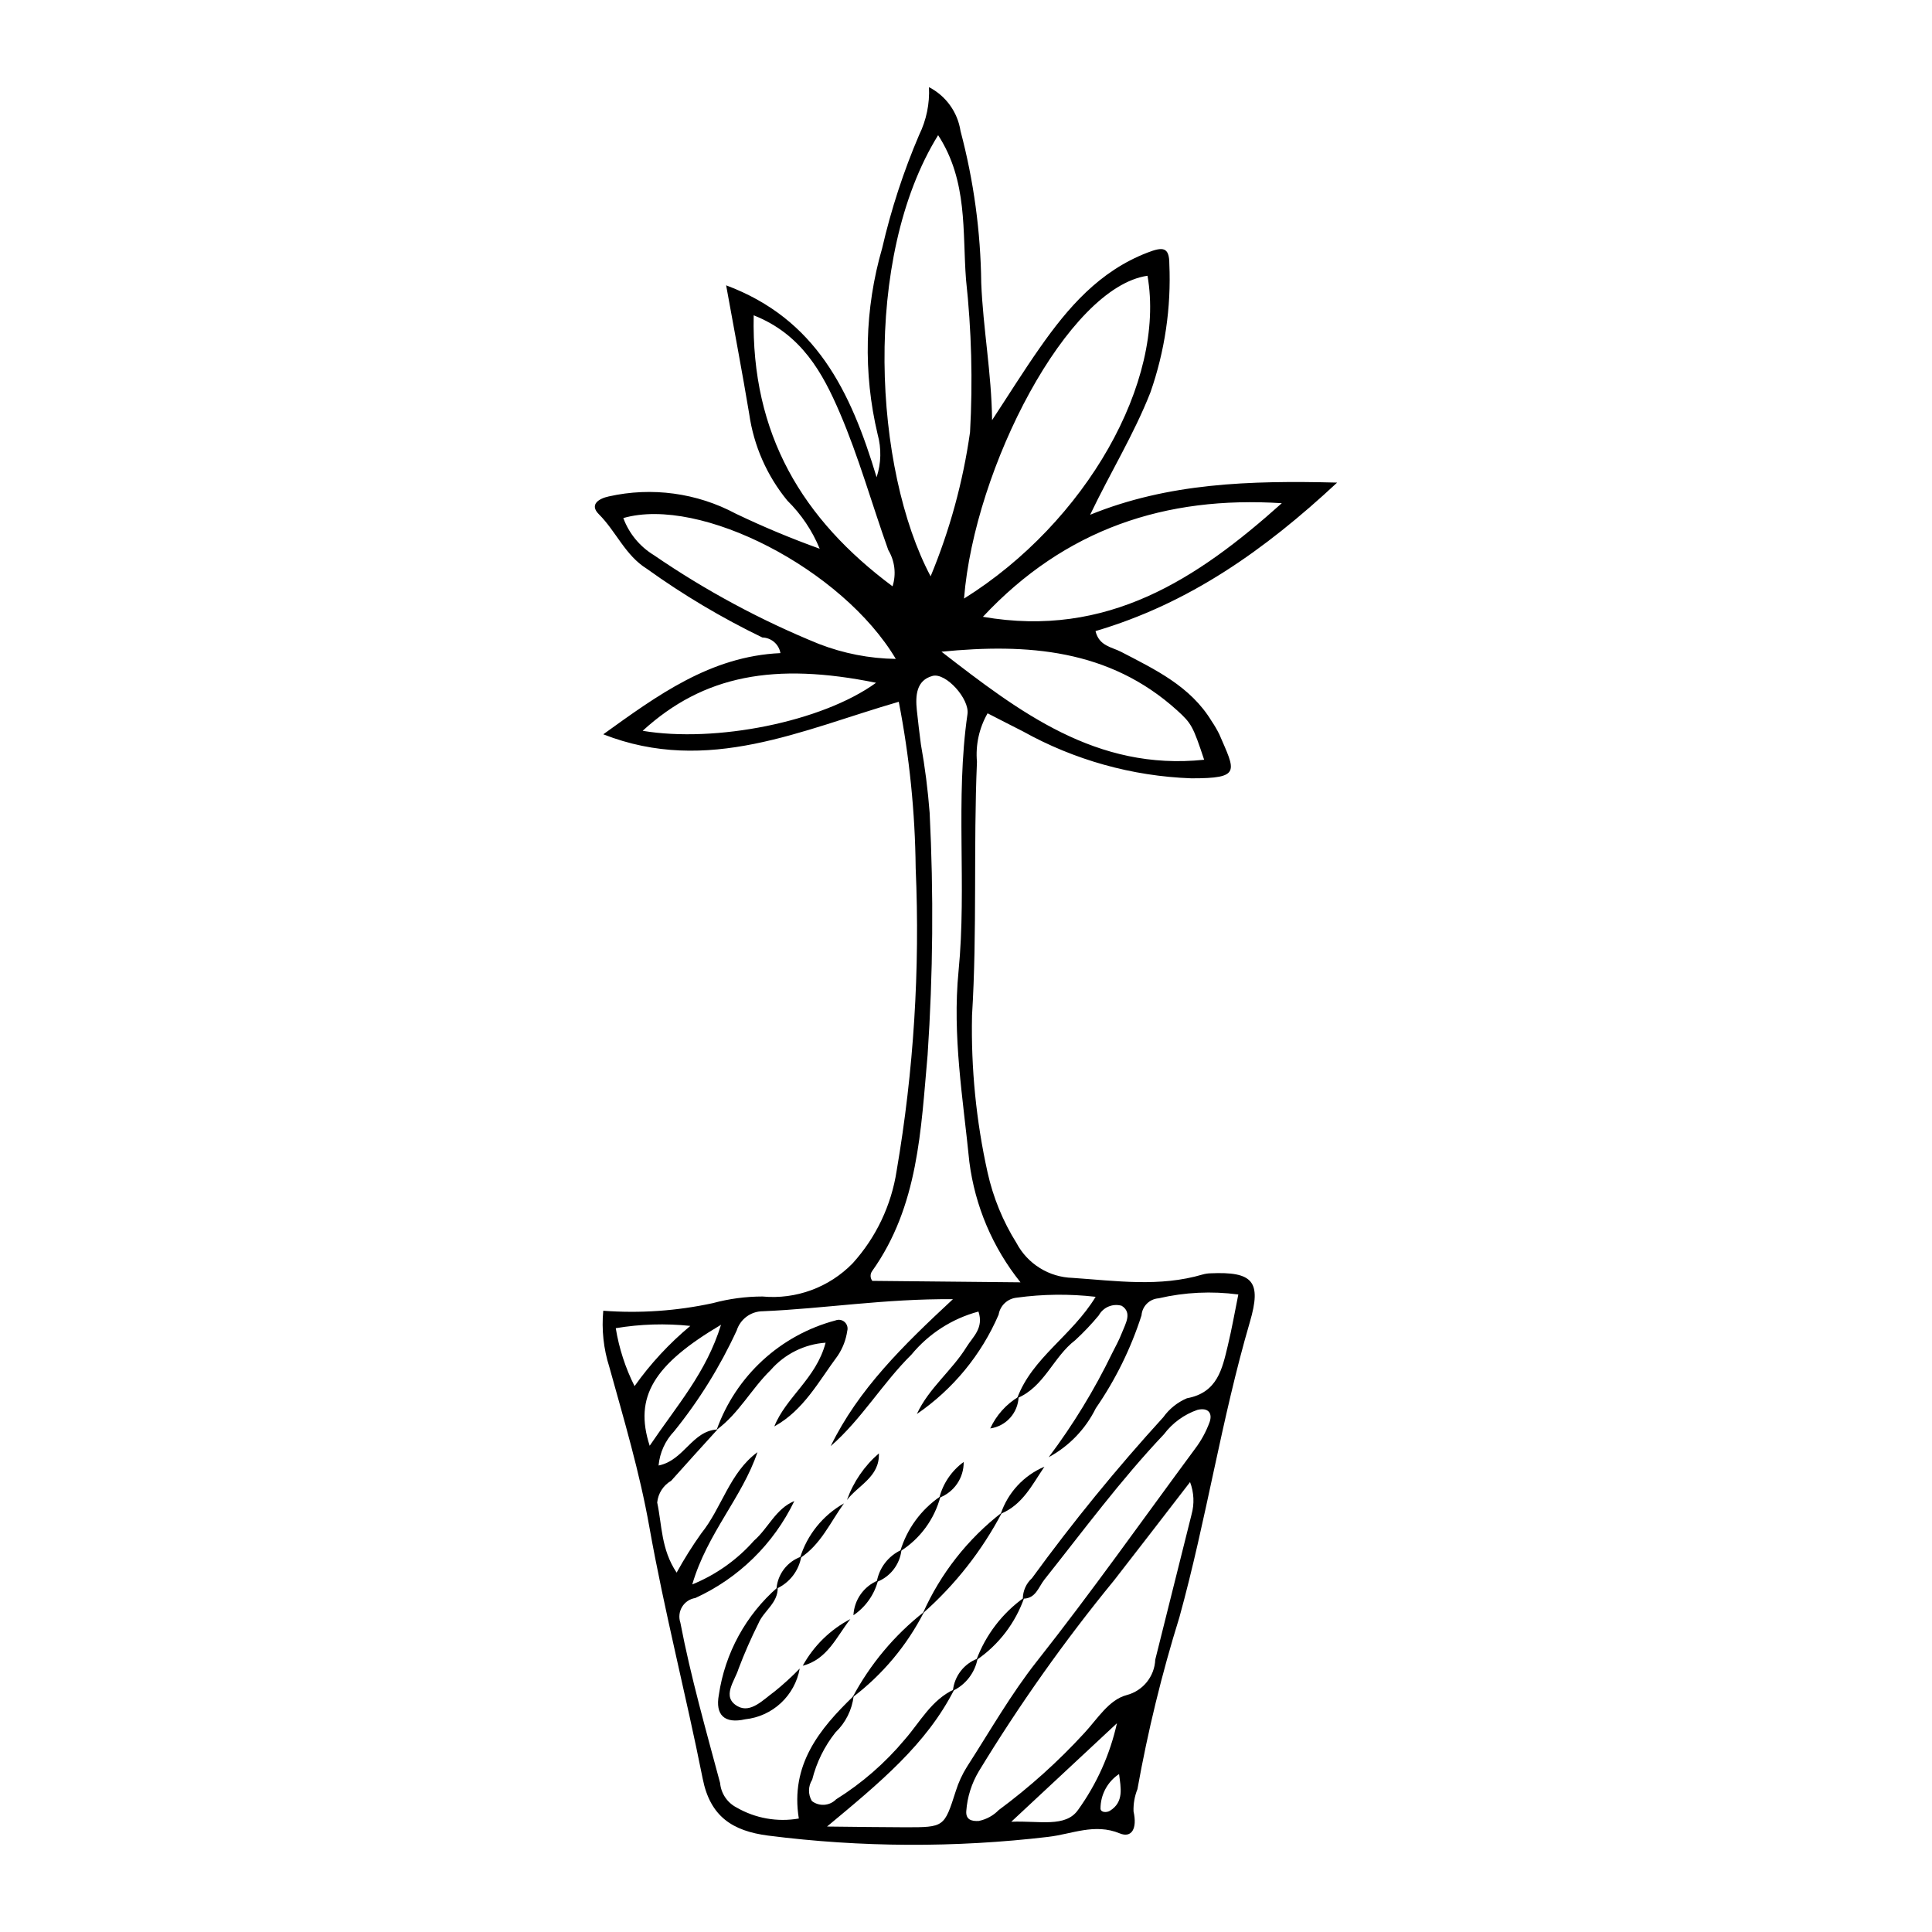 <?xml version="1.0" encoding="UTF-8"?>
<!-- Uploaded to: ICON Repo, www.iconrepo.com, Generator: ICON Repo Mixer Tools -->
<svg fill="#000000" width="800px" height="800px" version="1.1" viewBox="144 144 512 512" xmlns="http://www.w3.org/2000/svg">
 <g>
  <path d="m303.87 491.36c9.738 0.73 19.527 0.051 29.07-2.023 4.277-1.156 8.688-1.742 13.117-1.75 8.898 0.836 17.695-2.406 23.922-8.812 6.195-6.852 10.238-15.367 11.637-24.496 4.531-26.48 6.223-53.371 5.047-80.211-0.152-14.801-1.652-29.562-4.481-44.09-25.5 7.375-50.59 19.504-78.309 8.621 14.32-10.289 28.375-20.676 46.949-21.516v-0.004c-0.402-2.34-2.406-4.074-4.781-4.133-10.711-5.176-20.957-11.266-30.617-18.207-5.746-3.559-8.148-9.914-12.727-14.469-2.57-2.559 0.012-4.152 2.633-4.711h0.004c11.406-2.562 23.355-0.941 33.664 4.574 7.25 3.473 14.668 6.57 22.23 9.289-1.969-4.789-4.883-9.129-8.574-12.758-5.41-6.59-8.906-14.539-10.109-22.98-1.824-10.965-3.914-21.887-6.113-34.07 23.777 8.902 32.957 27.871 39.875 50.867 1.211-3.68 1.309-7.633 0.277-11.367-3.875-16.277-3.461-33.277 1.199-49.348 2.371-10.27 5.648-20.309 9.793-30 1.926-3.934 2.824-8.293 2.613-12.668 4.488 2.309 7.598 6.629 8.359 11.621 3.492 13.145 5.336 26.672 5.488 40.273 0.484 12.031 2.738 23.926 2.875 36.352 4.203-6.394 8.254-12.895 12.641-19.16 7.469-10.668 15.781-20.32 28.535-25.238 4.016-1.547 5.797-1.57 5.797 3.004v0.004c0.512 11.566-1.191 23.129-5.019 34.059-4.359 11.094-10.578 21.145-15.969 32.406 20.695-8.41 42.152-9.109 65.457-8.523-19.246 17.922-39.258 32.051-64.031 39.348 0.945 3.977 4.309 4.219 6.793 5.508 9.051 4.711 18.352 9.105 23.957 18.324 0.762 1.121 1.449 2.293 2.051 3.508 4.246 9.855 5.941 11.707-7.43 11.68-15.668-0.566-30.98-4.844-44.672-12.477-3.023-1.516-6.027-3.078-9.297-4.75v-0.004c-2.238 3.898-3.223 8.391-2.82 12.867-0.957 22.414 0.078 44.832-1.312 67.301h0.004c-0.285 13.938 1.098 27.863 4.113 41.477 1.473 6.644 4.074 12.992 7.688 18.766 1.441 2.711 3.574 4.992 6.184 6.609 2.609 1.621 5.602 2.516 8.672 2.602 11.562 0.789 23.043 2.477 34.461-0.898 0.656-0.184 1.332-0.289 2.012-0.312 11.324-0.504 13.656 2.129 10.504 12.902-7.539 25.773-11.527 52.383-18.68 78.258-4.648 14.934-8.359 30.148-11.117 45.547-0.75 1.871-1.102 3.879-1.035 5.894 1.035 4.586-0.508 7.125-3.656 5.82-6.66-2.754-12.723 0.211-18.918 0.918l0.004 0.004c-24.672 2.918-49.613 2.809-74.258-0.332-9.473-1.234-15.355-5.062-17.344-15.066-4.441-22.32-10.168-44.398-14.152-66.793-2.562-14.426-6.707-28.336-10.602-42.352-1.527-4.805-2.07-9.863-1.602-14.883zm40.867 37.473c-4.031 11.984-13.312 21.477-17.277 35.051v0.004c6.285-2.559 11.891-6.535 16.379-11.621 3.777-3.285 5.707-8.422 10.668-10.477h-0.004c-5.477 11.363-14.758 20.457-26.234 25.699-1.457 0.223-2.738 1.078-3.504 2.336s-0.938 2.789-0.465 4.184c2.754 14.367 6.762 28.402 10.535 42.504 0.242 2.758 1.879 5.199 4.332 6.477 4.992 2.891 10.844 3.93 16.527 2.934-2.293-14.188 5.387-23.668 14.535-32.484-0.43 3.676-2.129 7.09-4.805 9.645-2.938 3.695-5.051 7.973-6.188 12.555-1.094 1.715-1.125 3.898-0.086 5.648 1.945 1.504 4.707 1.309 6.426-0.449 6.856-4.281 12.992-9.625 18.176-15.828 4.109-4.688 7.086-10.566 13.16-13.328-7.387 14.598-19.84 24.805-33.738 36.367 8.613 0.086 14.664 0.188 20.715 0.195 10.383 0.008 10.332-0.035 13.41-9.617 0.711-2.269 1.711-4.438 2.977-6.453 6.055-9.398 11.621-19.199 18.523-27.938 14.508-18.371 27.988-37.48 41.891-56.285 1.633-2.152 2.934-4.539 3.863-7.078 0.84-2.422-0.41-3.914-3.188-3.254v-0.004c-3.555 1.223-6.66 3.484-8.918 6.488-11.453 12.086-21.32 25.48-31.66 38.484-1.602 2.016-2.293 5.109-5.727 5.074h-0.004c0.016-2.066 0.891-4.035 2.422-5.426 10.805-14.848 22.426-29.086 34.801-42.656 1.586-2.219 3.754-3.961 6.266-5.027 8.105-1.488 9.344-7.758 10.84-13.973 1.074-4.457 1.859-8.988 2.781-13.531-7.039-0.941-14.195-0.598-21.117 1.016-2.426 0.168-4.359 2.094-4.539 4.519-2.809 8.758-6.891 17.055-12.117 24.621-2.715 5.512-7.074 10.043-12.477 12.969 6.461-8.598 12.078-17.801 16.77-27.477 0.902-1.805 1.898-3.578 2.617-5.457 0.922-2.406 2.848-5.383-0.062-7.207v0.004c-2.363-0.668-4.875 0.387-6.051 2.543-1.934 2.336-4.023 4.539-6.258 6.59-5.828 4.453-8.164 12.348-15.371 15.363 3.969-10.727 14.492-16.508 20.797-26.867-6.961-0.805-13.996-0.727-20.941 0.23-2.426 0.25-4.383 2.098-4.777 4.508-4.586 10.645-12.098 19.773-21.664 26.32 3.152-6.856 9.305-11.496 13.188-17.801 1.637-2.656 4.606-4.969 3.137-9.348l0.004-0.004c-6.973 1.863-13.184 5.856-17.773 11.422-7.691 7.598-13.191 17.113-21.395 24.246 7.363-15.098 19.172-26.656 32.391-38.941-18.043-0.16-34.148 2.512-50.367 3.191-3.164 0.012-5.957 2.062-6.922 5.074-4.406 9.574-9.98 18.562-16.605 26.758-2.352 2.469-3.797 5.656-4.109 9.051 6.797-1.371 8.875-9.238 15.609-9.547-4.094 4.523-8.219 9.023-12.266 13.586v0.004c-2.094 1.211-3.473 3.359-3.707 5.766 1.281 5.918 0.996 12.391 5.152 18.578h-0.004c1.969-3.574 4.141-7.035 6.504-10.363 5.512-6.832 7.488-16.094 14.926-21.562zm69.703-45.004c-7.367-9.184-12.055-20.219-13.551-31.898-1.668-16.797-4.547-33.395-2.863-50.582 2.215-22.59-0.906-45.477 2.367-68.121 0.578-4.008-5.731-11.043-9.258-10.102-4.32 1.152-4.566 5.234-4.164 9.094 0.316 3.027 0.688 6.051 1.078 9.07v-0.004c1.078 6 1.852 12.051 2.316 18.125 1.074 21.367 0.895 42.777-0.539 64.121-1.781 19.828-2.422 40.125-14.719 57.344h0.004c-0.551 0.773-0.523 1.816 0.059 2.566 12.586 0.125 24.953 0.246 39.27 0.387zm-23.816-187.1c5.078-12.238 8.586-25.066 10.445-38.184 0.75-13.496 0.395-27.031-1.066-40.465-0.977-12.648 0.52-26.094-7.391-38.258-20.234 32.695-16.992 88.672-1.988 116.91zm8.855 5.898c32.289-20.16 53.516-57.508 48.621-85.547-21.086 3.016-45.887 50.852-48.621 85.547zm59.898 234.14c-7.344 9.508-13.707 17.801-20.133 26.043v-0.004c-13.125 16.016-25.109 32.934-35.863 50.629-1.906 3.203-3.043 6.809-3.309 10.531-0.156 2.293 1.438 2.723 3.324 2.606l0.004-0.004c2.004-0.41 3.836-1.414 5.266-2.879 8.199-6.066 15.797-12.898 22.691-20.414 3.457-3.719 6.492-8.82 11.238-10.066 4.309-1.129 7.375-4.938 7.559-9.387 3.227-12.809 6.383-25.633 9.613-38.441h-0.004c0.797-2.84 0.66-5.859-0.387-8.613zm24.316-259.41c-30.781-1.973-57.395 6.766-79.211 30.102 33.031 5.731 56.887-10.109 79.207-30.102zm-90.191 39.352c20.574 15.91 41.016 31.625 69.609 28.633-2.941-8.82-3.32-9.609-7.176-13.098-17.996-16.266-39.77-17.762-62.434-15.535zm-49.766-89.145c-0.676 31.582 12.945 54.07 36.801 71.82l-0.004 0.004c1.02-3.219 0.609-6.719-1.125-9.613-4.348-12.145-7.809-24.652-12.895-36.473-4.496-10.461-10.094-20.746-22.777-25.738zm-34.551 53.727c1.52 4.106 4.383 7.574 8.125 9.844 13.688 9.383 28.344 17.27 43.719 23.52 6.5 2.519 13.395 3.863 20.367 3.965-14.145-23.789-51.785-43.211-72.211-37.328zm66.98 43.652c-26.855-5.465-45.691-2.055-61.855 12.73 19.219 3.231 47.531-2.332 61.855-12.73zm-59.992 202.2c7.297-10.805 14.984-19.359 18.906-32.066-17.844 10.566-23.113 19.098-18.906 32.066zm123.83 73.535c-10.02 9.34-18.27 17.031-28 26.102 7.508-0.305 14.398 1.613 17.711-3.16v0.004c4.945-6.875 8.445-14.68 10.285-22.945zm-127.84-89.34c4.211-5.938 9.18-11.305 14.781-15.957-6.586-0.695-13.234-0.492-19.762 0.602 0.871 5.34 2.551 10.52 4.981 15.355zm128.4 102.8c-3.078 2.043-4.926 5.496-4.918 9.191 0.102 1.055 1.688 1.047 2.496 0.547 3.781-2.34 2.875-6.125 2.422-9.738z"/>
  <path d="m350.1 564.63c0.152 4.188-3.719 6.231-5.121 9.613-1.957 3.914-3.715 7.926-5.266 12.016-0.957 3.191-4.641 7.461-0.207 9.93 3.453 1.922 6.801-1.789 9.715-3.891v0.004c2.359-1.902 4.598-3.941 6.711-6.117-0.629 3.504-2.379 6.707-4.984 9.133-2.606 2.426-5.93 3.938-9.469 4.312-5.504 1.25-7.969-1.148-6.977-6.481 1.629-11.062 7.16-21.18 15.598-28.52z"/>
  <path d="m409.57 544.78c-5.305 10.133-12.426 19.203-21.008 26.766 4.676-10.527 11.895-19.723 21.008-26.766z"/>
  <path d="m388.89 571.16c-4.531 8.895-11.016 16.645-18.973 22.672 4.672-8.797 11.137-16.523 18.973-22.672z"/>
  <path d="m382.57 555.11c1.77-5.949 5.543-11.098 10.676-14.582-1.574 6.043-5.391 11.258-10.676 14.582z"/>
  <path d="m367.66 542.41c-3.644 5.035-6.164 10.977-11.672 14.516v0.004c1.891-6.156 6.066-11.352 11.672-14.52z"/>
  <path d="m420.78 532.69c-3.223 4.742-5.777 10.105-11.562 12.469v-0.004c1.891-5.617 6.102-10.156 11.562-12.465z"/>
  <path d="m356.73 585.44c2.906-5.277 7.297-9.578 12.633-12.375-3.684 4.66-6.051 10.668-12.633 12.375z"/>
  <path d="m376.91 529.16c0.242 6.215-5.414 8.391-8.461 12.355 1.703-4.781 4.617-9.039 8.461-12.355z"/>
  <path d="m370.17 572.06c0.199-4.082 2.742-7.68 6.519-9.23-0.977 3.766-3.297 7.047-6.519 9.23z"/>
  <path d="m392.93 540.92c0.988-3.812 3.269-7.168 6.457-9.484 0.059 4.203-2.523 7.996-6.457 9.484z"/>
  <path d="m376.34 563.24c0.641-3.75 3.098-6.934 6.559-8.508-0.41 3.844-2.945 7.129-6.559 8.508z"/>
  <path d="m356.34 556.52c-0.637 3.75-3.098 6.934-6.562 8.5 0.309-3.883 2.883-7.219 6.562-8.5z"/>
  <path d="m406.42 522.55c1.609-3.492 4.231-6.422 7.523-8.406-0.129 4.258-3.305 7.809-7.523 8.406z"/>
  <path d="m415.46 567.33c-2.348 6.766-6.809 12.594-12.73 16.625 2.477-6.695 6.914-12.488 12.73-16.625z"/>
  <path d="m403.07 583.55c-0.699 3.719-3.125 6.883-6.539 8.52 0.375-3.856 2.91-7.164 6.539-8.52z"/>
  <path d="m349.2 522.02c3.121-7.816 11.105-12.695 13.594-22.188v-0.004c-5.617 0.398-10.848 3-14.547 7.242-5.121 4.981-8.465 11.539-14.316 15.836h-0.004c5.078-14.254 16.855-25.094 31.484-28.977 0.824-0.332 1.762-0.172 2.426 0.418 0.66 0.59 0.93 1.508 0.695 2.359-0.34 2.356-1.207 4.606-2.531 6.582-5.019 6.742-9.02 14.453-16.801 18.73z"/>
 </g>
</svg>